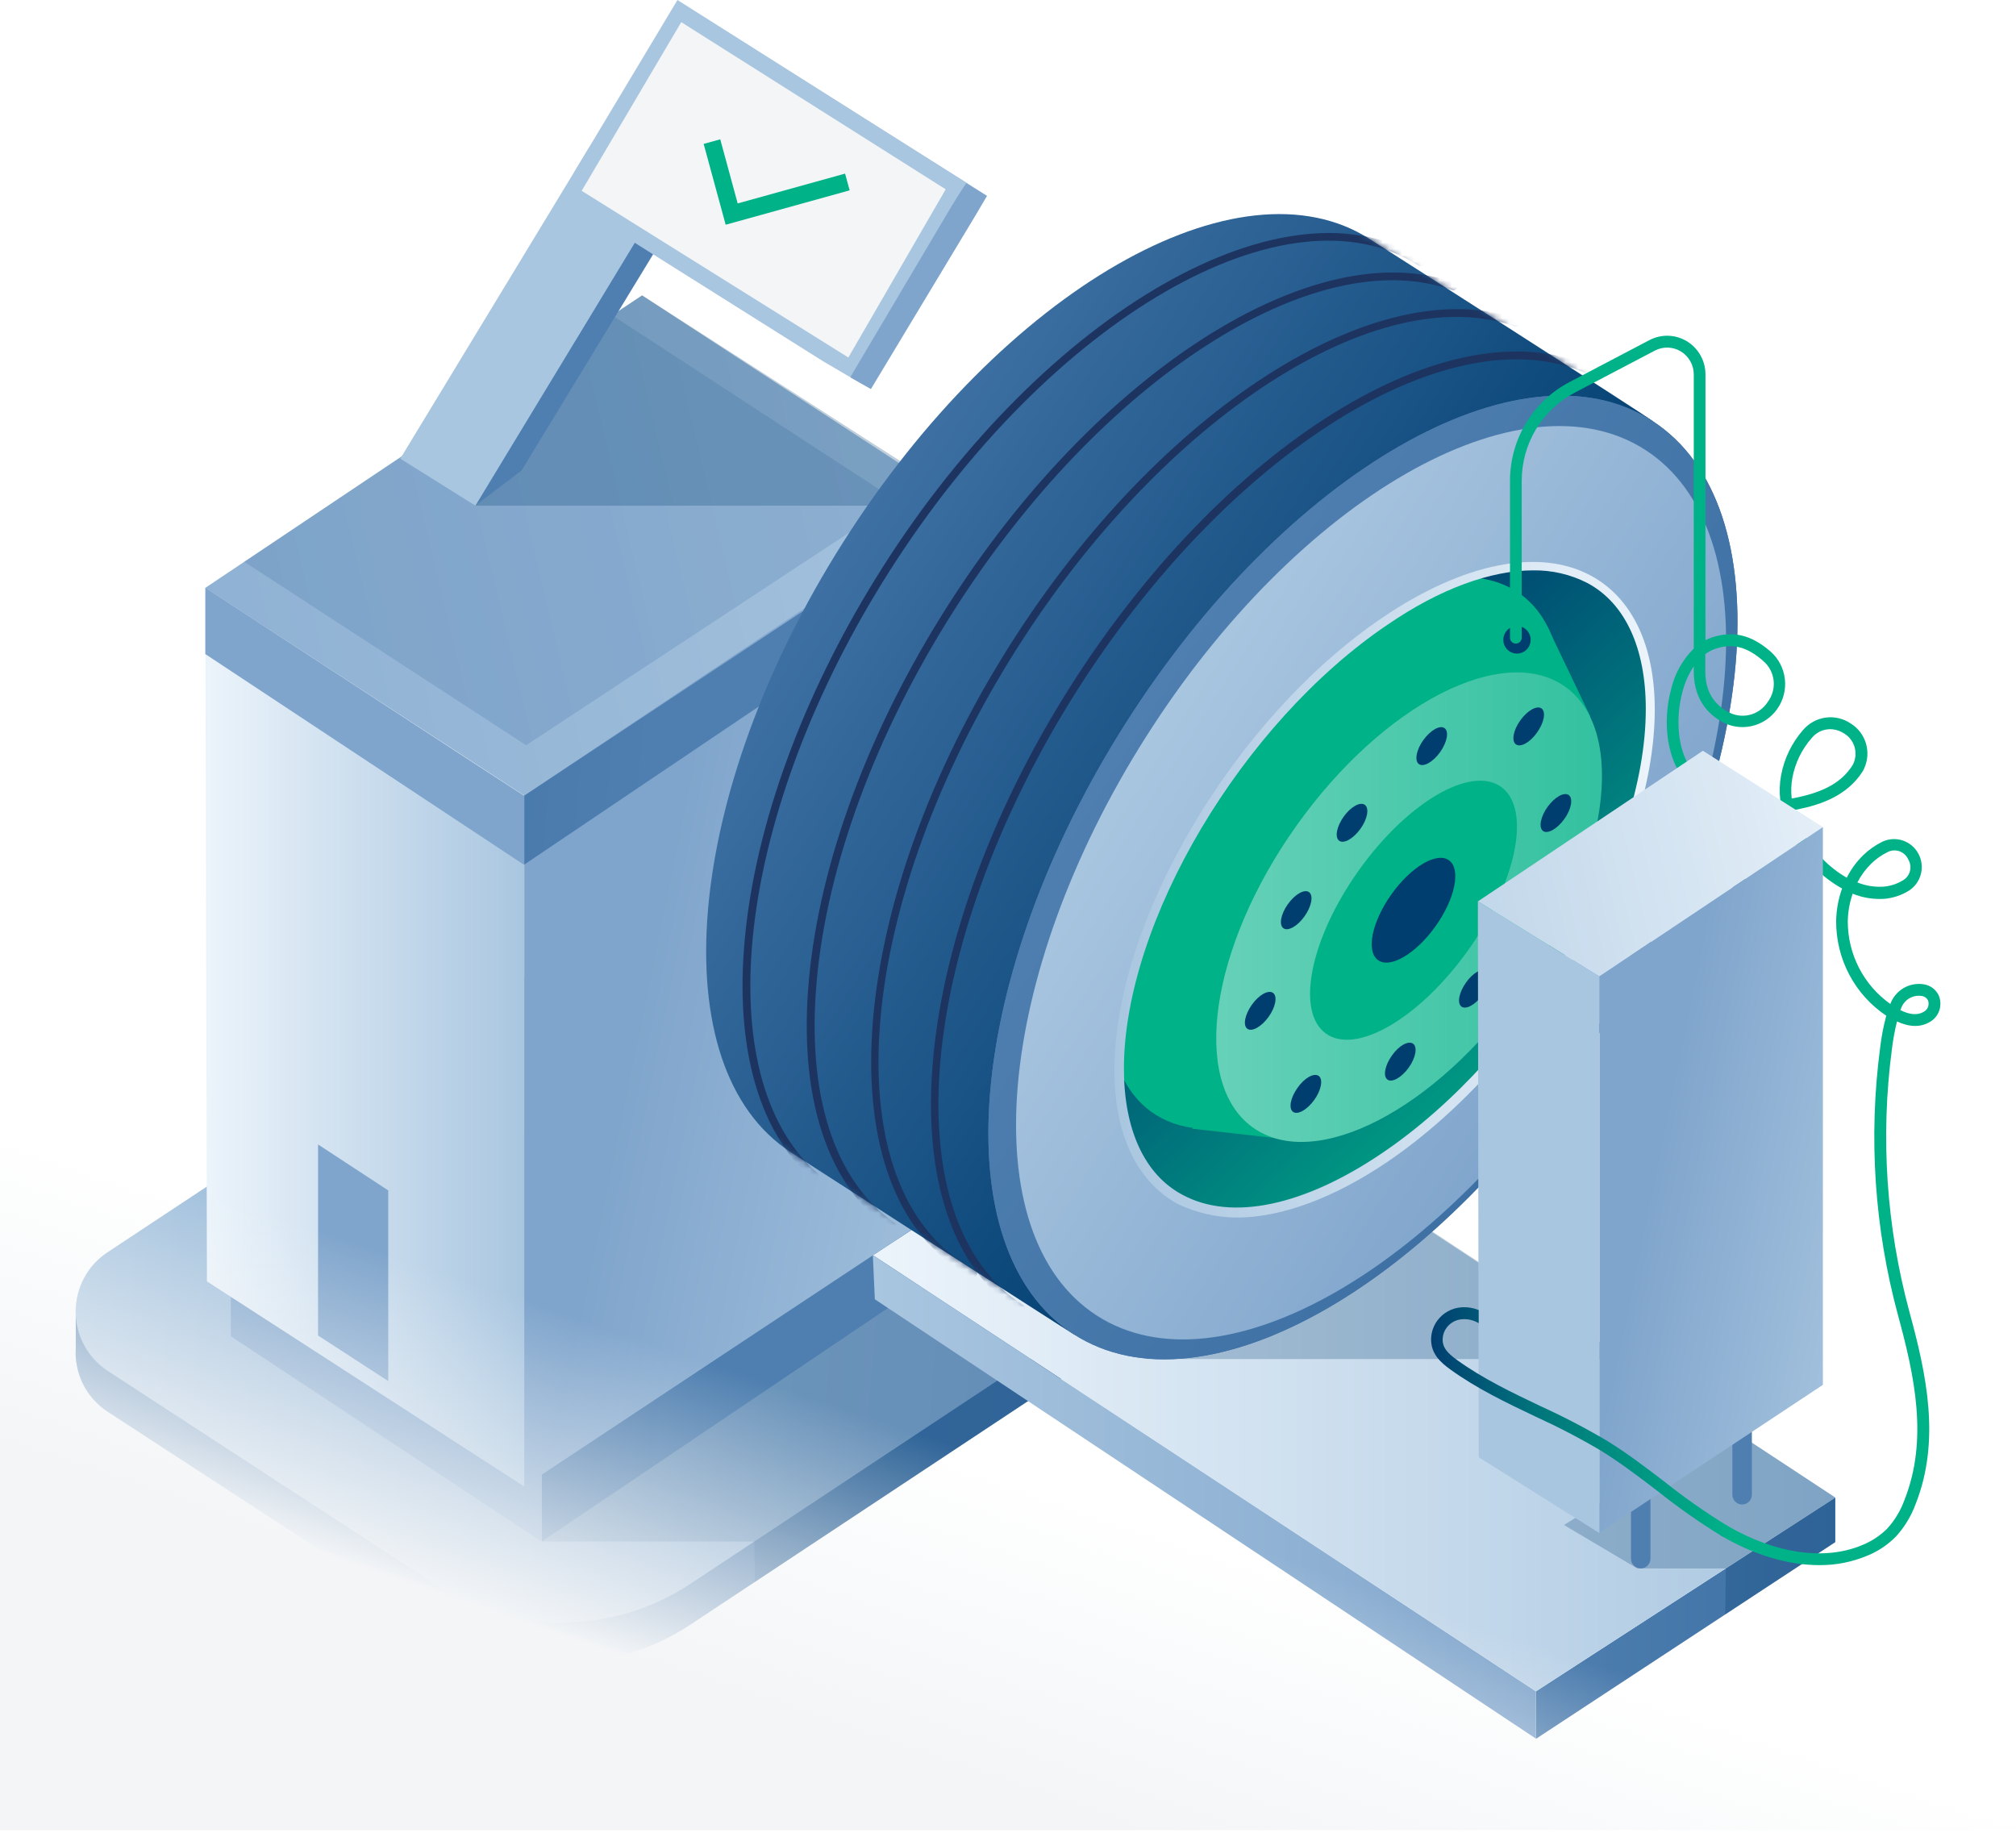 <svg width="320" height="291" viewBox="0 0 320 291" fill="none" xmlns="http://www.w3.org/2000/svg">
    <path d="M186.807 201.202C186.732 202.971 186.241 204.697 185.373 206.235C184.505 207.774 183.286 209.081 181.817 210.048L109.589 257.871C103.554 261.863 96.497 263.99 89.282 263.99C82.068 263.99 75.01 261.863 68.975 257.871L17.026 224.038C15.379 222.956 14.046 221.449 13.167 219.673C12.288 217.897 11.894 215.917 12.025 213.936V207.797H14.309C15.073 206.819 15.991 205.974 17.026 205.297L89.291 157.511C95.322 153.52 102.376 151.394 109.586 151.394C116.796 151.394 123.85 153.52 129.881 157.511L181.817 191.293C182.932 192.027 183.907 192.956 184.696 194.038H186.837V201.208L186.807 201.202Z" fill="url(#paint0_linear_14166_39812)"/>
    <path fill-rule="evenodd" clip-rule="evenodd" d="M181.817 184.817C183.357 185.837 184.622 187.229 185.497 188.866C186.372 190.503 186.83 192.334 186.83 194.194C186.83 196.054 186.372 197.885 185.497 199.522C184.622 201.159 183.357 202.551 181.817 203.571L109.589 251.394C103.554 255.388 96.496 257.515 89.282 257.515C82.067 257.515 75.009 255.388 68.974 251.394L17.026 217.549C15.486 216.529 14.221 215.137 13.346 213.5C12.47 211.864 12.012 210.032 12.012 208.172C12.012 206.312 12.47 204.481 13.346 202.844C14.221 201.207 15.486 199.815 17.026 198.795L89.291 151.003C95.322 147.012 102.375 144.886 109.586 144.886C116.796 144.886 123.849 147.012 129.88 151.003L181.817 184.817Z" fill="url(#paint1_linear_14166_39812)"/>
    <path opacity="0.25" fill-rule="evenodd" clip-rule="evenodd" d="M85.968 244.674H119.729L119.828 251.088L178.091 212.517L134.307 195.794L75.419 235.76L85.968 244.674Z" fill="#003E70"/>
    <path fill-rule="evenodd" clip-rule="evenodd" d="M146.78 193.756V203.684L85.998 244.674V233.99L146.78 193.756Z" fill="url(#paint2_linear_14166_39812)"/>
    <path fill-rule="evenodd" clip-rule="evenodd" d="M243.8 276V268.461L291.316 237.698V244.774L243.8 276Z" fill="url(#paint3_linear_14166_39812)"/>
    <path fill-rule="evenodd" clip-rule="evenodd" d="M291.317 237.698L185.841 168.307L138.572 199.239L243.807 268.442L291.317 237.698Z" fill="url(#paint4_linear_14166_39812)"/>
    <path fill-rule="evenodd" clip-rule="evenodd" d="M243.8 268.467V275.969L138.863 206.228L138.547 199.245L243.8 268.467Z" fill="url(#paint5_linear_14166_39812)"/>
    <path opacity="0.25" fill-rule="evenodd" clip-rule="evenodd" d="M182.077 215.718H254.447L255.506 213.992L215.443 187.643L171.529 206.797L182.077 215.718Z" fill="#003E70"/>
    <path opacity="0.25" fill-rule="evenodd" clip-rule="evenodd" d="M259.877 248.95H273.941L273.842 256.252L291.317 244.768V237.698L273.842 226.207L248.245 242.055L259.877 248.95Z" fill="#003E70"/>
    <path fill-rule="evenodd" clip-rule="evenodd" d="M85.998 234.053L36.637 201.827V212.092L85.998 244.724V234.053Z" fill="#80A5CC"/>
    <path fill-rule="evenodd" clip-rule="evenodd" d="M32.589 93.309L83.213 126.279L153.051 80.262L101.92 46.886L32.589 93.309Z" fill="url(#paint6_linear_14166_39812)"/>
    <path fill-rule="evenodd" clip-rule="evenodd" d="M152.067 80.243V190.299L83.213 235.903V126.279L152.067 80.243Z" fill="url(#paint7_linear_14166_39812)"/>
    <path fill-rule="evenodd" clip-rule="evenodd" d="M83.213 126.279L32.589 93.946L32.849 203.39L83.213 235.953V126.279Z" fill="url(#paint8_linear_14166_39812)"/>
    <path fill-rule="evenodd" clip-rule="evenodd" d="M50.484 181.654L61.627 188.949V219.212L50.484 211.979V181.654Z" fill="#80A5CC"/>
    <path fill-rule="evenodd" clip-rule="evenodd" d="M145.567 85.019V95.203L83.213 137.237V126.279L145.567 85.019Z" fill="url(#paint9_linear_14166_39812)"/>
    <path fill-rule="evenodd" clip-rule="evenodd" d="M83.213 126.341L32.589 93.284V103.817L83.213 137.287V126.341Z" fill="#80A5CC"/>
    <path opacity="0.25" fill-rule="evenodd" clip-rule="evenodd" d="M38.779 89.177L83.51 118.289L142.391 79.531L97.203 50.061L38.779 89.177Z" fill="url(#paint10_linear_14166_39812)"/>
    <path opacity="0.25" fill-rule="evenodd" clip-rule="evenodd" d="M75.419 80.268H150.11L143.685 73.692L101.919 46.879L64.871 71.354L75.419 80.268Z" fill="#003E70"/>
    <path d="M105.281 30.901L75.413 80.287L82.773 74.698L108.543 32.364C108.624 32.226 106.451 31.657 106.513 31.507L105.281 30.901Z" fill="url(#paint11_linear_14166_39812)"/>
    <path d="M63.534 72.798L93.296 23.755C93.53 23.381 93.835 23.058 94.195 22.806C94.555 22.554 94.961 22.377 95.389 22.287C95.818 22.196 96.26 22.194 96.69 22.28C97.119 22.366 97.527 22.538 97.89 22.786L103.975 26.537C104.738 27.013 105.29 27.769 105.514 28.647C105.738 29.524 105.616 30.455 105.176 31.245L75.462 80.262L63.534 72.798Z" fill="#A9C6E0"/>
    <path d="M113.105 3.651C112.535 3.274 111.89 3.028 111.215 2.928C110.54 2.829 109.853 2.879 109.199 3.076C109.062 3.022 108.93 2.957 108.803 2.882C108.756 3.237 108.579 3.562 108.308 3.793C108.037 4.024 107.69 4.145 107.336 4.132H107.286L94.021 26.168C93.412 27.257 93.245 28.542 93.556 29.753C93.866 30.963 94.63 32.004 95.686 32.657L133.446 56.413C134.567 57.138 135 59.92 135 59.92L138.238 61.758L154.772 34.308C156.059 32.145 156.672 31.088 156.672 31.088L113.105 3.651Z" fill="#80A5CC"/>
    <path d="M130.692 57.369L92.931 33.614C91.876 32.961 91.112 31.919 90.801 30.709C90.491 29.499 90.657 28.214 91.266 27.125L107.534 0L153.416 29.013C153.416 29.013 152.24 30.732 150.94 32.895L134.963 59.876L130.692 57.369Z" fill="#A9C6E0"/>
    <path d="M92.331 30.288L108.135 3.513L150.111 30.05L134.66 56.744L92.331 30.288Z" fill="#F3F5F7"/>
    <path d="M209.259 134.856C184.708 173.564 191.555 222.563 170.384 211.748C169.66 211.379 126.272 183.373 125.585 182.929C104.755 169.457 108.444 126.097 133.83 86.076C159.217 46.054 196.674 24.524 217.498 37.996C218.495 38.621 261.412 66.04 262.297 66.815C279.914 82.287 233.432 96.741 209.259 134.856Z" fill="url(#paint12_linear_14166_39812)"/>
    <path d="M254.051 163.676C279.433 123.657 283.124 80.293 262.296 66.82C241.467 53.348 204.006 74.868 178.624 114.887C153.242 154.906 149.551 198.27 170.379 211.743C191.208 225.216 228.669 203.696 254.051 163.676Z" fill="url(#paint13_linear_14166_39812)"/>
    <path d="M254.051 163.676C279.433 123.657 283.124 80.293 262.296 66.82C241.467 53.348 204.006 74.868 178.624 114.887C153.242 154.906 149.551 198.27 170.379 211.743C191.208 225.216 228.669 203.696 254.051 163.676Z" fill="url(#paint14_linear_14166_39812)"/>
    <path d="M253.38 163.237C277.438 125.306 280.936 84.203 261.192 71.432C241.449 58.662 205.941 79.059 181.883 116.99C157.825 154.922 154.327 196.025 174.07 208.796C193.814 221.566 229.322 201.169 253.38 163.237Z" fill="url(#paint15_linear_14166_39812)"/>
    <path d="M219.832 98.529C243.113 82.775 261.963 89.008 261.963 112.513C261.963 136.018 243.101 167.988 219.832 183.735C196.563 199.483 177.707 193.256 177.707 169.751C177.707 146.246 196.556 114.276 219.832 98.529Z" fill="url(#paint16_linear_14166_39812)"/>
    <path d="M177.589 169.632C182.244 181.266 195.857 182.679 211.921 171.751C231.822 158.23 247.997 130.967 247.997 110.869C247.997 105.93 247.069 101.817 245.206 98.647C245.088 98.41 244.97 98.291 244.859 98.06C242.296 94.059 238.341 91.946 233.333 91.59C228.568 93.335 224.033 95.665 219.832 98.528C196.556 114.401 177.707 146.246 177.589 169.632Z" fill="#00B288"/>
    <path d="M202.728 180.678L189.227 179.153L245.669 99.585L252.423 113.688L202.728 180.678Z" fill="#00B288"/>
    <path d="M241.524 156.959C255.259 137.671 258.398 116.229 248.536 109.068C238.674 101.906 219.546 111.736 205.811 131.024C192.077 150.312 188.938 171.753 198.8 178.915C208.662 186.077 227.79 176.247 241.524 156.959Z" fill="url(#paint17_linear_14166_39812)"/>
    <path d="M233.063 150.789C240.755 139.986 243.098 128.402 238.297 124.915C233.495 121.428 223.366 127.358 215.674 138.161C207.981 148.964 205.638 160.549 210.44 164.036C215.242 167.523 225.37 161.592 233.063 150.789Z" fill="#00B288"/>
    <path d="M227.866 147.016C230.98 142.643 231.938 137.961 230.006 136.558C228.074 135.155 223.984 137.562 220.87 141.935C217.757 146.308 216.798 150.99 218.73 152.393C220.662 153.796 224.752 151.388 227.866 147.016Z" fill="#003E70"/>
    <path d="M228.578 119.402C229.705 117.82 230.027 116.108 229.296 115.576C228.566 115.045 227.062 115.895 225.935 117.452C224.808 119.008 224.487 120.746 225.217 121.277C225.947 121.809 227.452 120.959 228.578 119.402Z" fill="#003E70"/>
    <path d="M205.959 172.658C204.833 174.239 204.511 175.946 205.241 176.477C205.972 177.009 207.476 176.159 208.603 174.602C209.729 173.045 210.051 171.308 209.321 170.776C208.59 170.245 207.055 171.076 205.959 172.658Z" fill="#003E70"/>
    <path d="M207.074 145.433C208.194 143.851 208.516 142.138 207.786 141.607C207.055 141.076 205.551 141.932 204.424 143.514C203.298 145.095 202.982 146.802 203.713 147.333C204.443 147.865 205.96 147.015 207.074 145.433Z" fill="#003E70"/>
    <path d="M243.973 116.276C245.1 114.695 245.422 112.982 244.685 112.45C243.948 111.919 242.45 112.776 241.33 114.326C240.21 115.876 239.881 117.614 240.612 118.146C241.342 118.677 242.847 117.877 243.973 116.276Z" fill="#003E70"/>
    <path d="M241.312 142.226C240.185 143.808 239.863 145.514 240.594 146.046C241.324 146.577 242.829 145.727 243.955 144.17C245.082 142.614 245.404 140.876 244.673 140.344C243.943 139.813 242.439 140.657 241.312 142.226Z" fill="#003E70"/>
    <path d="M220.94 167.538C219.813 169.12 219.498 170.832 220.228 171.358C220.959 171.883 222.463 171.039 223.589 169.482C224.716 167.926 225.032 166.188 224.301 165.663C223.571 165.137 222.054 165.931 220.94 167.538Z" fill="#003E70"/>
    <path d="M232.701 155.954C231.575 157.536 231.253 159.242 231.983 159.774C232.714 160.305 234.218 159.455 235.344 157.898C236.471 156.342 236.793 154.604 236.062 154.072C235.332 153.541 233.815 154.372 232.701 155.954Z" fill="#003E70"/>
    <path d="M213.282 129.623C212.155 131.205 211.839 132.918 212.57 133.449C213.3 133.98 214.805 133.13 215.931 131.574C217.058 130.017 217.374 128.279 216.643 127.748C215.913 127.216 214.408 128.048 213.282 129.623Z" fill="#003E70"/>
    <path d="M249.007 126.197C248.276 125.666 246.766 126.516 245.645 128.073C244.525 129.629 244.197 131.367 244.927 131.899C245.658 132.43 247.162 131.574 248.289 130.023C249.415 128.473 249.737 126.729 249.007 126.197Z" fill="#003E70"/>
    <path d="M198.71 159.474C197.584 161.055 197.262 162.768 197.992 163.293C198.723 163.818 200.227 162.974 201.354 161.418C202.48 159.861 202.802 158.123 202.072 157.598C201.341 157.073 199.831 157.892 198.71 159.474Z" fill="#003E70"/>
    <path d="M244.484 159.098C263.398 132.536 267.689 102.985 254.069 93.094C240.449 83.203 214.075 96.717 195.161 123.279C176.247 149.841 171.956 179.392 185.576 189.283C199.196 199.174 225.57 185.66 244.484 159.098Z" stroke="#A9C6E0" stroke-width="0.94" stroke-miterlimit="10"/>
    <path d="M187.017 191.143C180.499 187.617 176.89 180.091 176.89 169.888C176.89 146.133 195.974 113.945 219.367 98.078C232.169 89.376 244.277 86.907 252.535 91.377C259.053 94.903 262.662 102.423 262.662 112.632C262.662 136.387 243.577 168.576 220.184 184.442C211.685 190.199 203.31 193.256 196.327 193.256C193.109 193.237 189.934 192.516 187.017 191.143ZM220.302 99.116C197.138 114.745 178.4 146.364 178.4 169.632C178.4 179.272 181.662 186.442 187.685 189.637C195.485 193.869 207.005 191.4 219.342 183.054C242.506 167.425 261.238 135.812 261.238 112.538C261.238 102.898 257.982 95.734 251.953 92.533C249.286 91.17 246.331 90.483 243.342 90.533C236.595 90.533 228.56 93.471 220.302 99.116Z" fill="url(#paint18_linear_14166_39812)"/>
    <mask id="mask0_14166_39812" style="mask-type:luminance" maskUnits="userSpaceOnUse" x="112" y="33" width="155" height="181">
        <path d="M209.259 134.856C184.708 173.564 191.555 222.563 170.384 211.748C169.66 211.379 126.272 183.373 125.585 182.929C104.755 169.457 108.444 126.097 133.83 86.076C159.217 46.054 196.674 24.524 217.498 37.996C218.495 38.621 261.412 66.04 262.297 66.815C279.914 82.287 233.432 96.741 209.259 134.856Z" fill="white"/>
    </mask>
    <g mask="url(#mask0_14166_39812)">
        <path d="M129.243 187.192C129.093 187.192 128.947 187.137 128.834 187.036C120.044 179.241 116.349 165.019 118.429 147.027C120.509 129.035 128.184 108.825 140.039 90.139C165.964 49.267 204.467 27.281 225.873 41.128C225.942 41.172 226.001 41.229 226.048 41.296C226.095 41.363 226.128 41.439 226.146 41.519C226.164 41.599 226.166 41.682 226.152 41.763C226.138 41.844 226.108 41.921 226.065 41.991C226.021 42.06 225.965 42.12 225.898 42.167C225.832 42.215 225.757 42.248 225.677 42.266C225.598 42.284 225.516 42.286 225.436 42.272C225.356 42.258 225.279 42.228 225.211 42.184C204.374 28.706 166.638 50.524 141.085 90.814C129.323 109.356 121.716 129.373 119.66 147.183C117.63 164.781 121.177 178.615 129.652 186.136C129.775 186.245 129.849 186.4 129.86 186.565C129.87 186.73 129.815 186.893 129.707 187.017C129.646 187.077 129.573 187.124 129.493 187.154C129.413 187.184 129.328 187.197 129.243 187.192Z" fill="#1D3460"/>
        <path d="M141.673 195.288C141.548 195.29 141.425 195.252 141.32 195.182C131.274 188.168 126.687 174.046 128.408 155.404C130.116 136.906 137.866 115.932 150.247 96.434C173.924 59.101 208.571 36.927 230.85 44.854C230.933 44.875 231.011 44.914 231.079 44.968C231.146 45.021 231.202 45.088 231.242 45.165C231.283 45.241 231.307 45.325 231.314 45.411C231.32 45.498 231.309 45.585 231.281 45.666C231.252 45.748 231.207 45.823 231.149 45.886C231.09 45.95 231.019 46 230.94 46.034C230.861 46.068 230.776 46.085 230.69 46.085C230.604 46.084 230.52 46.065 230.442 46.029C208.695 38.29 174.667 60.251 151.287 97.109C139.024 116.445 131.342 137.187 129.652 155.516C127.98 173.689 132.375 187.399 142.032 194.15C142.103 194.196 142.164 194.256 142.212 194.327C142.259 194.397 142.291 194.477 142.307 194.561C142.323 194.644 142.321 194.731 142.303 194.814C142.284 194.897 142.249 194.975 142.199 195.044C142.138 195.125 142.058 195.189 141.966 195.232C141.875 195.274 141.774 195.294 141.673 195.288Z" fill="#1D3460"/>
        <path d="M154.506 202.721C154.409 202.72 154.313 202.695 154.228 202.646C153.541 202.289 152.866 201.896 152.216 201.477C130.81 187.63 134.481 143.114 160.399 102.248C184.015 65.008 218.625 42.816 240.873 50.624C241.022 50.682 241.144 50.797 241.211 50.943C241.279 51.09 241.288 51.258 241.235 51.41C241.183 51.563 241.074 51.69 240.932 51.764C240.789 51.837 240.624 51.852 240.47 51.805C218.724 44.185 184.758 66.152 161.427 102.917C135.874 143.207 132.036 186.949 152.866 200.439C153.485 200.839 154.104 201.208 154.772 201.552C154.896 201.616 154.995 201.72 155.053 201.848C155.111 201.976 155.125 202.12 155.092 202.256C155.059 202.393 154.981 202.514 154.872 202.601C154.762 202.687 154.627 202.734 154.488 202.733L154.506 202.721Z" fill="#1D3460"/>
        <path d="M162.046 208.303C161.928 208.305 161.812 208.272 161.711 208.21C140.306 194.363 143.976 149.846 169.895 108.975C181.656 90.414 196.513 74.992 211.723 65.546C226.932 56.1 241.207 53.393 251.922 57.944C252 57.974 252.071 58.02 252.131 58.078C252.191 58.136 252.239 58.206 252.272 58.283C252.305 58.361 252.322 58.444 252.322 58.528C252.322 58.612 252.305 58.695 252.273 58.773C252.24 58.85 252.192 58.92 252.133 58.979C252.073 59.037 252.002 59.083 251.924 59.113C251.846 59.143 251.763 59.157 251.68 59.154C251.596 59.151 251.515 59.13 251.439 59.095C241.108 54.719 227.229 57.375 212.373 66.596C197.324 75.973 182.61 91.233 170.935 109.637C145.388 149.928 141.544 193.669 162.38 207.159C162.518 207.249 162.615 207.39 162.649 207.552C162.684 207.714 162.654 207.883 162.566 208.022C162.509 208.109 162.432 208.18 162.341 208.229C162.25 208.278 162.149 208.304 162.046 208.303Z" fill="#1D3460"/>
    </g>
    <path d="M260.433 248.95C260.023 248.95 259.629 248.785 259.339 248.492C259.049 248.199 258.886 247.802 258.886 247.387V151.115C258.886 150.701 259.049 150.303 259.339 150.01C259.629 149.717 260.023 149.553 260.433 149.553C260.844 149.553 261.237 149.717 261.528 150.01C261.818 150.303 261.981 150.701 261.981 151.115V247.387C261.981 247.802 261.818 248.199 261.528 248.492C261.237 248.785 260.844 248.95 260.433 248.95Z" fill="#4F7FB0"/>
    <path d="M276.528 238.804C276.118 238.804 275.724 238.639 275.434 238.346C275.144 238.053 274.98 237.656 274.98 237.241V140.969C274.98 140.555 275.144 140.157 275.434 139.864C275.724 139.571 276.118 139.407 276.528 139.407C276.938 139.407 277.332 139.571 277.622 139.864C277.913 140.157 278.076 140.555 278.076 140.969V237.241C278.076 237.656 277.913 238.053 277.622 238.346C277.332 238.639 276.938 238.804 276.528 238.804Z" fill="#4F7FB0"/>
    <path d="M240.792 103.742C241.988 103.742 242.958 102.763 242.958 101.554C242.958 100.346 241.988 99.366 240.792 99.366C239.595 99.366 238.625 100.346 238.625 101.554C238.625 102.763 239.595 103.742 240.792 103.742Z" fill="#003E70"/>
    <path d="M288.748 248.425C283.876 248.425 278.534 246.862 273.272 243.811C273.161 243.754 273.062 243.674 272.981 243.576C272.901 243.478 272.841 243.365 272.806 243.244C272.77 243.122 272.759 242.994 272.773 242.868C272.788 242.742 272.828 242.621 272.89 242.511C272.953 242.401 273.037 242.304 273.137 242.228C273.237 242.152 273.352 242.097 273.474 242.066C273.596 242.036 273.722 242.031 273.846 242.052C273.97 242.072 274.089 242.118 274.195 242.186C281.933 246.675 289.788 247.762 295.737 245.181C297.188 244.581 298.505 243.695 299.612 242.574C300.79 241.259 301.705 239.726 302.305 238.06C306.106 228.458 303.877 218.312 301.265 208.741C297.527 194.922 296.565 180.488 298.436 166.288C298.636 164.576 298.961 162.881 299.408 161.218C296.935 159.569 294.912 157.32 293.522 154.677C292.132 152.034 291.421 149.082 291.453 146.089C291.494 144.361 291.812 142.651 292.394 141.026C290.741 140.111 289.235 138.95 287.925 137.581C285.521 135.175 283.793 132.168 282.917 128.867C276.51 129.529 270.809 127.616 267.324 123.609C264.656 120.521 263.814 114.632 265.281 109.3C265.861 106.886 267.098 104.683 268.853 102.942V59.445C268.854 58.709 268.667 57.986 268.31 57.346C267.953 56.705 267.438 56.168 266.816 55.787C266.193 55.406 265.484 55.194 264.756 55.171C264.028 55.148 263.307 55.315 262.662 55.656L249.979 62.314C247.431 63.645 245.296 65.658 243.807 68.134C242.319 70.61 241.535 73.452 241.541 76.349V101.217C241.541 101.465 241.443 101.704 241.269 101.88C241.095 102.056 240.859 102.154 240.613 102.154C240.366 102.154 240.13 102.056 239.956 101.88C239.782 101.704 239.684 101.465 239.684 101.217V76.349C239.677 73.105 240.556 69.923 242.223 67.151C243.891 64.38 246.283 62.126 249.137 60.639L261.82 53.981C262.748 53.495 263.784 53.258 264.828 53.293C265.872 53.328 266.89 53.635 267.783 54.182C268.676 54.73 269.415 55.501 269.927 56.42C270.44 57.34 270.709 58.377 270.71 59.432V101.604C271.039 101.437 271.38 101.294 271.731 101.179C275.074 100.085 277.921 100.748 280.942 103.33L281.103 103.467C282.347 104.593 283.135 106.144 283.317 107.821C283.498 109.498 283.06 111.183 282.086 112.554C281.112 113.925 279.672 114.884 278.041 115.248C276.409 115.612 274.703 115.355 273.248 114.526C270.332 112.844 268.853 110.15 268.853 106.555V105.755C268.041 106.983 267.439 108.34 267.07 109.769C265.782 114.457 266.451 119.771 268.723 122.346C272.208 126.379 277.779 127.398 282.583 126.973C282.427 125.671 282.471 124.353 282.713 123.065C283.209 120.387 284.418 117.895 286.21 115.858C287.127 114.786 288.401 114.09 289.791 113.901C291.181 113.712 292.591 114.043 293.756 114.832C294.927 115.551 295.792 116.683 296.184 118.008C296.576 119.334 296.468 120.759 295.879 122.009C295.813 122.17 295.732 122.325 295.638 122.472C293.081 126.479 288.631 127.791 285.504 128.435L284.762 128.579C285.574 131.496 287.123 134.15 289.256 136.281C290.398 137.476 291.705 138.497 293.137 139.313C293.802 137.991 294.679 136.79 295.731 135.756C296.627 134.888 297.65 134.165 298.764 133.612C299.781 133.125 300.943 133.05 302.012 133.404C303.082 133.757 303.976 134.51 304.512 135.509C305.047 136.508 305.183 137.677 304.891 138.774C304.599 139.871 303.902 140.814 302.942 141.407C301.811 142.095 300.542 142.522 299.228 142.657C297.471 142.791 295.707 142.516 294.072 141.851C293.593 143.246 293.331 144.707 293.298 146.183C293.286 148.766 293.894 151.314 295.07 153.608C296.247 155.902 297.956 157.874 300.052 159.355C300.44 158.301 301.177 157.414 302.138 156.844C303.099 156.275 304.225 156.058 305.326 156.229C305.836 156.299 306.322 156.494 306.74 156.798C307.158 157.102 307.495 157.506 307.721 157.973C308.052 158.731 308.09 159.586 307.829 160.371C307.568 161.156 307.026 161.815 306.31 162.218C304.843 163.081 303.097 163.049 301.11 162.13C300.754 163.571 300.485 165.033 300.305 166.506C298.465 180.462 299.41 194.648 303.085 208.228C305.778 218.106 308.074 228.602 304.063 238.742C303.368 240.634 302.317 242.373 300.968 243.861C299.693 245.164 298.17 246.193 296.492 246.887C294.042 247.93 291.406 248.453 288.748 248.425ZM301.636 160.33C303.159 161.087 304.372 161.174 305.35 160.605C305.665 160.441 305.909 160.165 306.035 159.83C306.161 159.496 306.159 159.126 306.031 158.792C305.931 158.591 305.78 158.42 305.595 158.295C305.409 158.171 305.195 158.096 304.973 158.08C304.295 157.985 303.605 158.129 303.02 158.488C302.435 158.846 301.99 159.398 301.76 160.049L301.636 160.33ZM294.827 140.069C296.177 140.611 297.631 140.835 299.08 140.726C300.115 140.626 301.115 140.295 302.008 139.757C302.291 139.602 302.54 139.39 302.739 139.135C302.939 138.879 303.084 138.585 303.166 138.27C303.249 137.956 303.266 137.627 303.218 137.306C303.17 136.984 303.057 136.676 302.887 136.4C302.752 136.1 302.558 135.831 302.317 135.609C302.076 135.388 301.792 135.219 301.484 135.112C301.175 135.006 300.848 134.964 300.523 134.99C300.198 135.015 299.882 135.108 299.593 135.262C298.649 135.728 297.783 136.34 297.024 137.075C296.135 137.947 295.391 138.958 294.821 140.069H294.827ZM290.494 115.739C289.942 115.741 289.398 115.865 288.899 116.101C288.4 116.338 287.957 116.681 287.603 117.108C286.023 118.892 284.953 121.077 284.508 123.428C284.306 124.523 284.268 125.642 284.396 126.747L285.108 126.61C289.615 125.685 292.376 124.109 294.053 121.465C294.097 121.398 294.134 121.327 294.165 121.252C294.563 120.41 294.635 119.448 294.369 118.555C294.102 117.661 293.515 116.9 292.722 116.42C292.058 115.986 291.285 115.75 290.494 115.739ZM270.685 103.805V106.568C270.685 109.494 271.818 111.569 274.145 112.907C275.197 113.553 276.455 113.76 277.655 113.486C278.856 113.212 279.903 112.478 280.577 111.438C281.322 110.465 281.662 109.239 281.527 108.017C281.392 106.795 280.792 105.675 279.853 104.893L279.723 104.774C277.203 102.63 274.981 102.092 272.294 102.973C271.728 103.169 271.194 103.45 270.71 103.805H270.685Z" fill="#00B288"/>
    <path fill-rule="evenodd" clip-rule="evenodd" d="M234.583 143.076L253.878 154.985L289.348 131.28L270.301 119.164L234.583 143.076Z" fill="url(#paint19_linear_14166_39812)"/>
    <path fill-rule="evenodd" clip-rule="evenodd" d="M289.348 131.28V219.812L253.872 243.305V154.985L289.348 131.28Z" fill="url(#paint20_linear_14166_39812)"/>
    <path fill-rule="evenodd" clip-rule="evenodd" d="M253.872 154.985L234.583 143.076L234.719 231.302L253.872 243.336V154.985Z" fill="#A9C6E0"/>
    <path d="M274.195 242.186C270.705 240.05 267.349 237.697 264.148 235.141C261.238 232.922 258.23 230.627 255.042 228.664C251.632 226.654 248.119 224.826 244.519 223.188C240 221.031 235.332 218.812 231.253 215.849C229.749 214.755 228.944 213.898 228.993 212.504C229.019 211.871 229.235 211.261 229.612 210.754C229.901 210.358 230.273 210.032 230.701 209.797C231.129 209.563 231.603 209.426 232.089 209.397C233.006 209.327 233.923 209.545 234.713 210.023V207.941C233.832 207.581 232.881 207.433 231.934 207.51C231.189 207.564 230.465 207.781 229.811 208.145C229.158 208.508 228.589 209.01 228.145 209.616C227.548 210.43 227.205 211.405 227.161 212.417C227.074 214.874 228.684 216.255 230.194 217.355C234.416 220.412 239.158 222.675 243.751 224.857C247.288 226.468 250.738 228.264 254.089 230.24C257.184 232.153 260.168 234.422 263.04 236.616C266.3 239.224 269.717 241.625 273.272 243.805C273.378 243.867 273.495 243.907 273.616 243.923C273.737 243.939 273.86 243.931 273.977 243.899C274.095 243.867 274.206 243.812 274.302 243.737C274.399 243.662 274.48 243.568 274.541 243.461C274.662 243.246 274.693 242.991 274.629 242.752C274.564 242.513 274.408 242.309 274.195 242.186Z" fill="url(#paint21_linear_14166_39812)"/>
    <path d="M115.185 35.671L111.694 22.843L114.325 22.111L117.092 32.289L134.14 27.556L134.864 30.213L115.185 35.671Z" fill="#00B288"/>
    <rect x="320" y="77" width="213.49" height="320" transform="rotate(90 320 77)" fill="url(#paint22_linear_14166_39812)"/>
    <defs>
        <linearGradient id="paint0_linear_14166_39812" x1="12.006" y1="207.678" x2="186.819" y2="207.678" gradientUnits="userSpaceOnUse">
            <stop stop-color="#4F7FB0"/>
            <stop offset="1" stop-color="#3E70A4"/>
        </linearGradient>
        <linearGradient id="paint1_linear_14166_39812" x1="8.112" y1="193.288" x2="190.738" y2="208.816" gradientUnits="userSpaceOnUse">
            <stop stop-color="#A9C6E0"/>
            <stop offset="1" stop-color="#80A5CC"/>
        </linearGradient>
        <linearGradient id="paint2_linear_14166_39812" x1="107.169" y1="218.299" x2="39.596" y2="211.696" gradientUnits="userSpaceOnUse">
            <stop stop-color="#4F7FB0"/>
            <stop offset="1" stop-color="#3E70A4"/>
        </linearGradient>
        <linearGradient id="paint3_linear_14166_39812" x1="243.8" y1="256.852" x2="291.316" y2="256.852" gradientUnits="userSpaceOnUse">
            <stop stop-color="#4F7FB0"/>
            <stop offset="1" stop-color="#3E70A4"/>
        </linearGradient>
        <linearGradient id="paint4_linear_14166_39812" x1="138.572" y1="218.399" x2="291.317" y2="218.399" gradientUnits="userSpaceOnUse">
            <stop stop-color="#ECF4FB"/>
            <stop offset="1" stop-color="#A9C6E0"/>
        </linearGradient>
        <linearGradient id="paint5_linear_14166_39812" x1="138.547" y1="237.623" x2="243.8" y2="237.623" gradientUnits="userSpaceOnUse">
            <stop stop-color="#A9C6E0"/>
            <stop offset="1" stop-color="#80A5CC"/>
        </linearGradient>
        <linearGradient id="paint6_linear_14166_39812" x1="180.592" y1="65.159" x2="-53.26" y2="120.943" gradientUnits="userSpaceOnUse">
            <stop stop-color="#A9C6E0"/>
            <stop offset="1" stop-color="#80A5CC"/>
        </linearGradient>
        <linearGradient id="paint7_linear_14166_39812" x1="170.607" y1="169.101" x2="102.441" y2="155.188" gradientUnits="userSpaceOnUse">
            <stop stop-color="#A9C6E0"/>
            <stop offset="1" stop-color="#80A5CC"/>
        </linearGradient>
        <linearGradient id="paint8_linear_14166_39812" x1="32.589" y1="164.95" x2="83.213" y2="164.95" gradientUnits="userSpaceOnUse">
            <stop stop-color="#ECF4FB"/>
            <stop offset="1" stop-color="#A9C6E0"/>
        </linearGradient>
        <linearGradient id="paint9_linear_14166_39812" x1="104.928" y1="110.181" x2="35.621" y2="103.407" gradientUnits="userSpaceOnUse">
            <stop stop-color="#4F7FB0"/>
            <stop offset="1" stop-color="#3E70A4"/>
        </linearGradient>
        <linearGradient id="paint10_linear_14166_39812" x1="165.803" y1="65.827" x2="-34.61" y2="113.635" gradientUnits="userSpaceOnUse">
            <stop stop-color="#4F7FB0"/>
            <stop offset="1" stop-color="#3E70A4"/>
        </linearGradient>
        <linearGradient id="paint11_linear_14166_39812" x1="95.833" y1="61.686" x2="99.273" y2="63.725" gradientUnits="userSpaceOnUse">
            <stop stop-color="#4F7FB0"/>
            <stop offset="1" stop-color="#3E70A4"/>
        </linearGradient>
        <linearGradient id="paint12_linear_14166_39812" x1="134.014" y1="85.979" x2="224.617" y2="143.728" gradientUnits="userSpaceOnUse">
            <stop stop-color="#3E70A3"/>
            <stop offset="1" stop-color="#003E70"/>
        </linearGradient>
        <linearGradient id="paint13_linear_14166_39812" x1="177.814" y1="115.257" x2="253.334" y2="163.156" gradientUnits="userSpaceOnUse">
            <stop stop-color="#4F7FB0"/>
            <stop offset="1" stop-color="#3E70A4"/>
        </linearGradient>
        <linearGradient id="paint14_linear_14166_39812" x1="177.814" y1="115.257" x2="253.334" y2="163.156" gradientUnits="userSpaceOnUse">
            <stop stop-color="#4F7FB0"/>
            <stop offset="1" stop-color="#3E70A4"/>
        </linearGradient>
        <linearGradient id="paint15_linear_14166_39812" x1="181.056" y1="117.35" x2="252.636" y2="162.749" gradientUnits="userSpaceOnUse">
            <stop stop-color="#A9C6E0"/>
            <stop offset="1" stop-color="#80A5CC"/>
        </linearGradient>
        <linearGradient id="paint16_linear_14166_39812" x1="197.138" y1="116.07" x2="254.668" y2="178.365" gradientUnits="userSpaceOnUse">
            <stop stop-color="#003E70"/>
            <stop offset="0.49" stop-color="#00767C"/>
            <stop offset="1" stop-color="#00B288"/>
        </linearGradient>
        <linearGradient id="paint17_linear_14166_39812" x1="193.057" y1="143.987" x2="254.291" y2="143.987" gradientUnits="userSpaceOnUse">
            <stop stop-color="#66D1B8"/>
            <stop offset="1" stop-color="#33C1A0"/>
        </linearGradient>
        <linearGradient id="paint18_linear_14166_39812" x1="262.755" y1="141.219" x2="176.983" y2="141.219" gradientUnits="userSpaceOnUse">
            <stop stop-color="#ECF4FB"/>
            <stop offset="1" stop-color="#A9C6E0"/>
        </linearGradient>
        <linearGradient id="paint19_linear_14166_39812" x1="302.874" y1="127.154" x2="193.914" y2="153.147" gradientUnits="userSpaceOnUse">
            <stop stop-color="#ECF4FB"/>
            <stop offset="1" stop-color="#A9C6E0"/>
        </linearGradient>
        <linearGradient id="paint20_linear_14166_39812" x1="303.091" y1="193.844" x2="262.574" y2="185.574" gradientUnits="userSpaceOnUse">
            <stop stop-color="#A9C6E0"/>
            <stop offset="1" stop-color="#80A5CC"/>
        </linearGradient>
        <linearGradient id="paint21_linear_14166_39812" x1="227.124" y1="225.72" x2="274.659" y2="225.72" gradientUnits="userSpaceOnUse">
            <stop stop-color="#003E70"/>
            <stop offset="0.36" stop-color="#00767C"/>
            <stop offset="1" stop-color="#00B288"/>
        </linearGradient>
        <linearGradient id="paint22_linear_14166_39812" x1="526.667" y1="237" x2="480.701" y2="221.349" gradientUnits="userSpaceOnUse">
            <stop stop-color="#F3F5F7"/>
            <stop offset="1" stop-color="#F3F5F7" stop-opacity="0"/>
        </linearGradient>
    </defs>
</svg>
